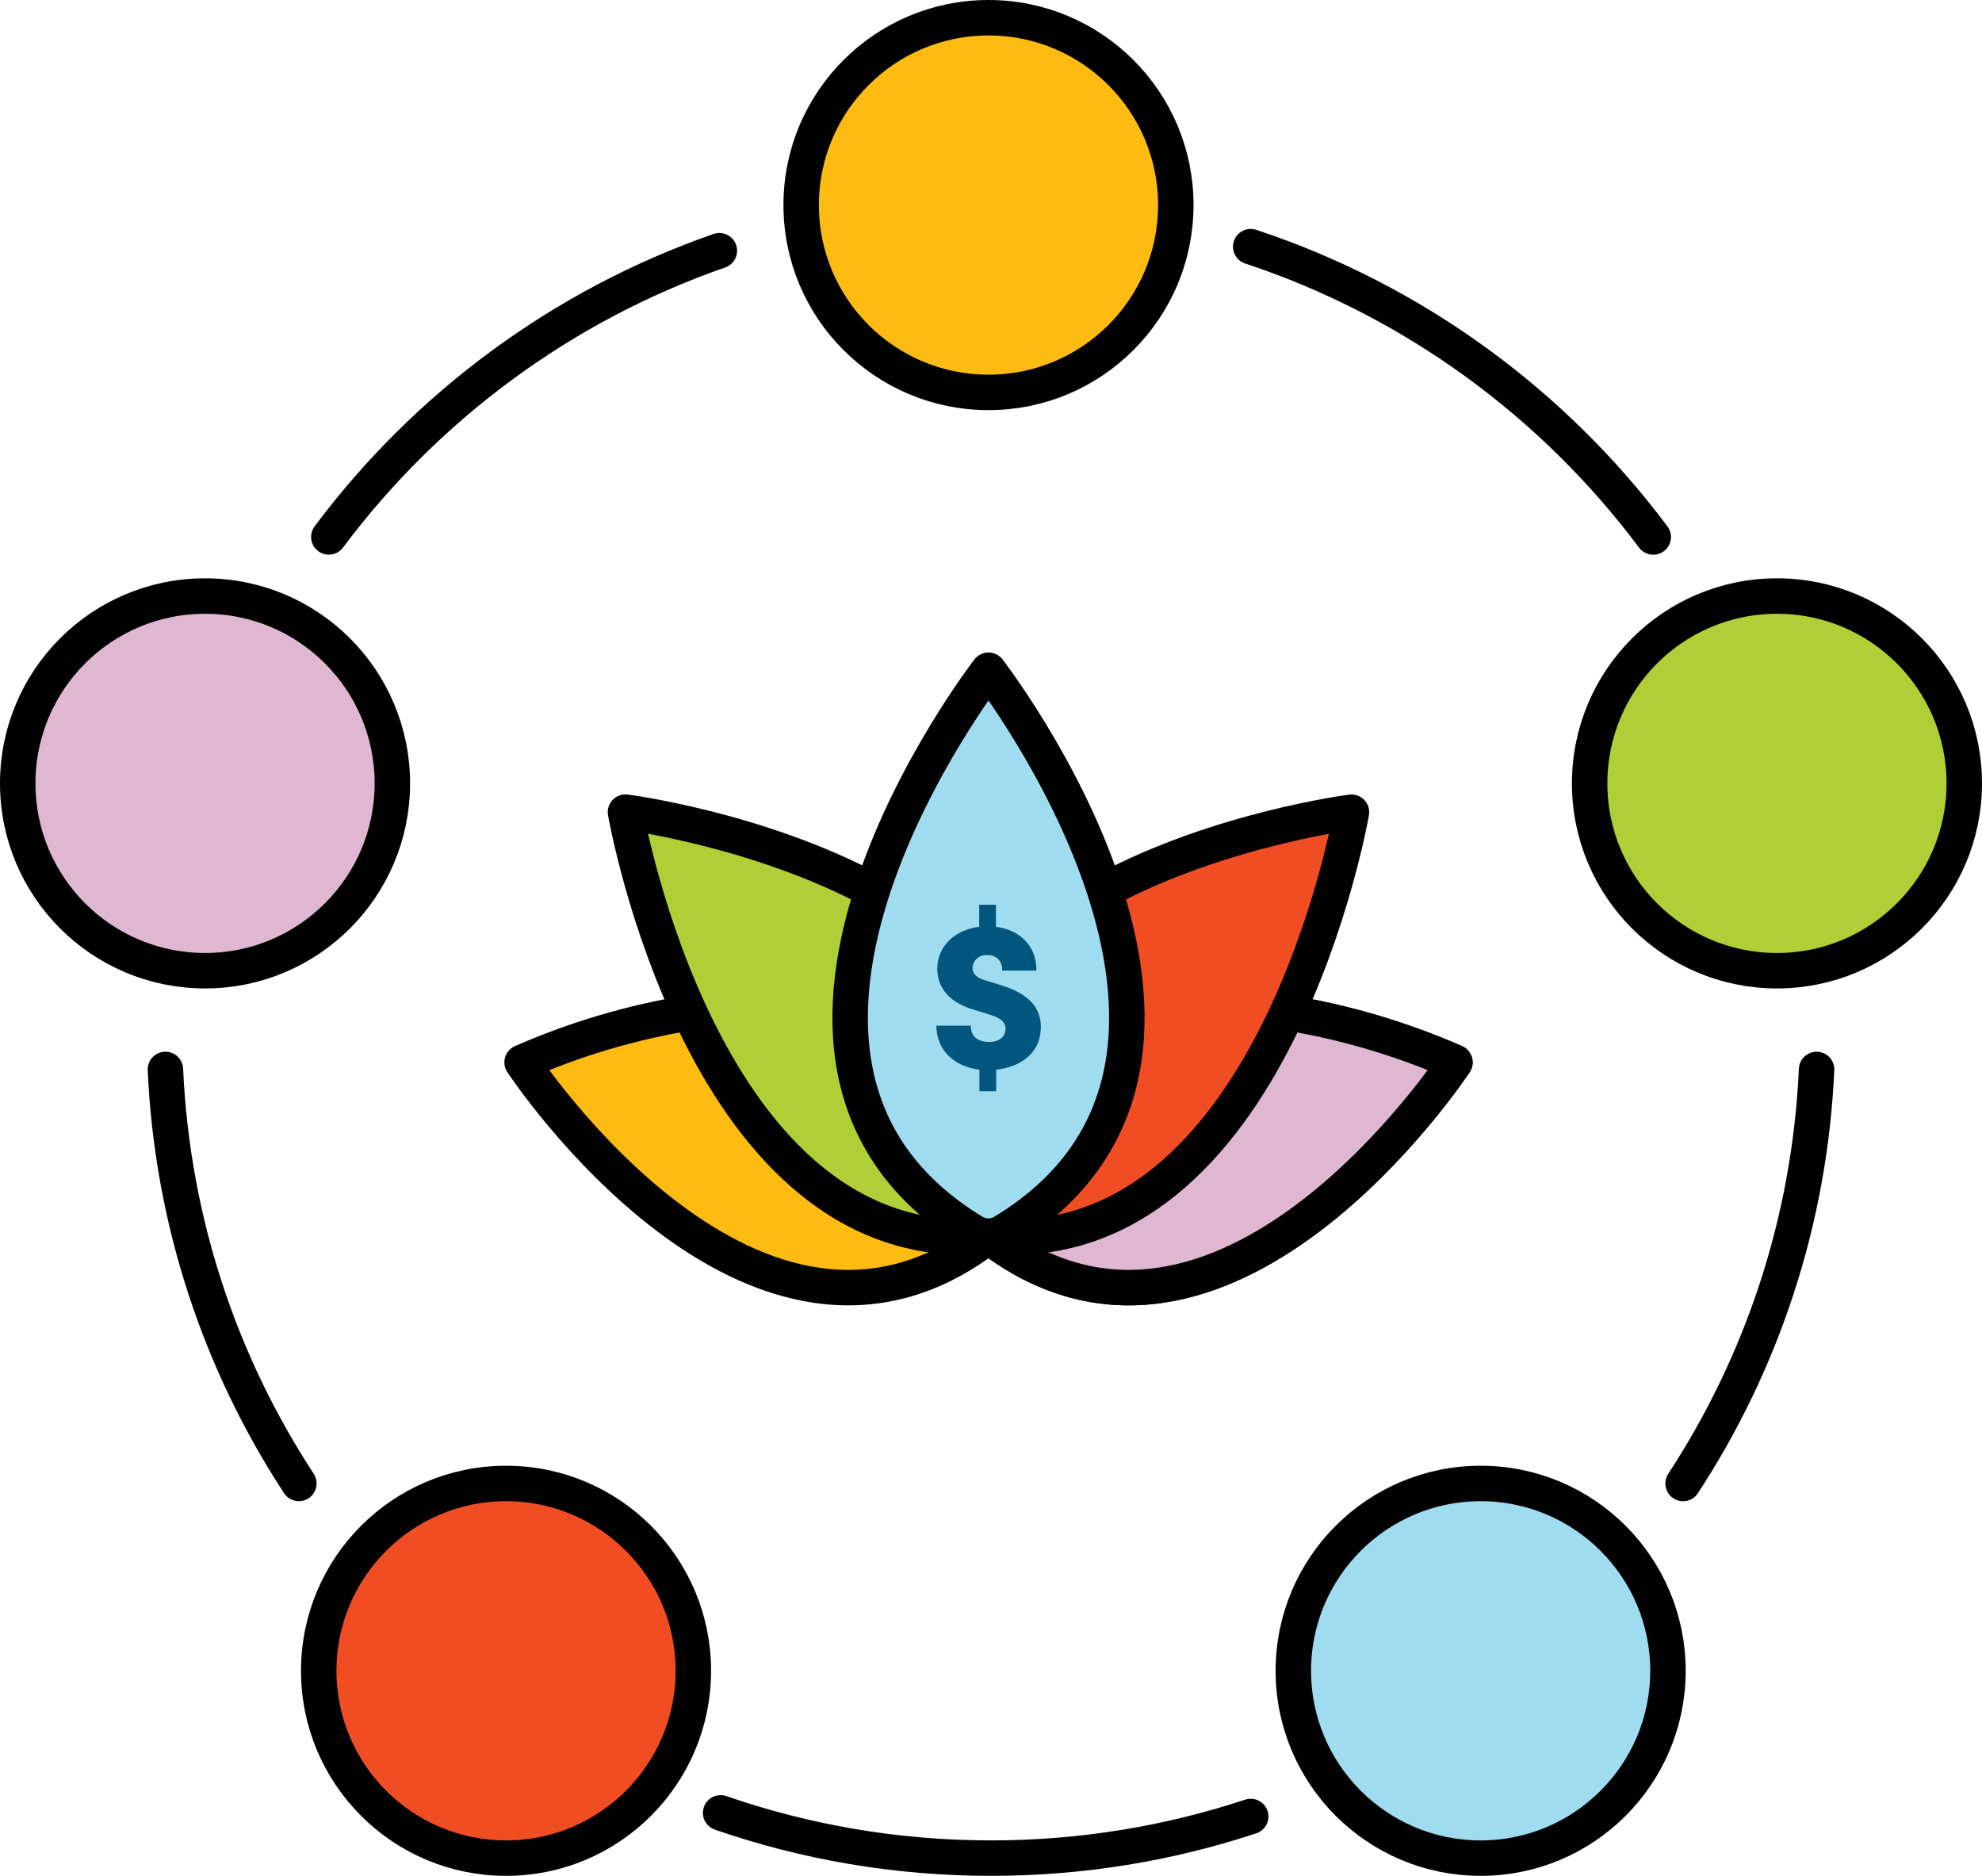 <?xml version="1.0" encoding="UTF-8"?><svg id="b" xmlns="http://www.w3.org/2000/svg" width="111.82" height="105.818" viewBox="0 0 111.82 105.818"><defs><style>.d{fill:#01567e;}.e{fill:#dfb7d1;}.e,.f,.g,.h,.i,.j{stroke:#010101;stroke-linecap:round;stroke-linejoin:round;stroke-width:2px;}.f{fill:#b0ce36;}.g{fill:#febb12;}.h{fill:#a0dcf0;}.i{fill:#f04d23;}.j{fill:none;}</style></defs><g id="c"><g><g><g><path class="g" d="M38.918,57.129c-3.259,.533-6.438,1.473-9.463,2.799,0,0,13.163,20.018,26.314,9.806,13.15,10.213,26.314-9.806,26.314-9.806-3.025-1.326-6.204-2.266-9.463-2.799"/><path class="e" d="M55.768,69.733c13.15,10.213,26.314-9.806,26.314-9.806-3.025-1.326-6.204-2.266-9.463-2.799"/><path class="i" d="M55.768,69.733c16.095,1.458,20.48-23.916,20.48-23.916,0,0-7.433,.94-13.926,4.415"/><path class="f" d="M49.214,50.228c-6.509-3.474-13.926-4.415-13.926-4.415,0,0,4.386,25.377,20.48,23.916"/><path class="h" d="M56.602,69.5c16.159-9.78-.834-31.692-.834-31.692,0,0-16.983,21.912-.844,31.692,.517,.306,1.16,.306,1.677,0Z"/></g><path class="d" d="M56.202,60.341v1.218h-.944v-1.218c-1.474-.178-2.43-1.147-2.43-2.482h1.939c0,.591,.378,.918,1.047,.918,.591,0,.918-.323,.918-.74,0-.252-.126-.556-.792-.769l-.934-.291c-1.787-.501-2.127-1.584-2.127-2.327,0-1.26,.97-2.191,2.366-2.369v-1.244h.944v1.244c1.386,.178,2.304,1.121,2.282,2.469h-1.939c.057-.421-.239-.808-.66-.865-.053-.007-.107-.009-.161-.005-.415-.048-.79,.249-.839,.664-.003,.023-.004,.047-.005,.07,0,.165,.052,.491,.73,.692l.821,.252c1.131,.352,2.304,.944,2.304,2.369,0,1.535-1.209,2.275-2.521,2.414Z"/></g><g><path class="j" d="M18.551,30.289c5.517-7.375,13.166-13.061,22.034-16.146"/><path class="j" d="M16.861,83.682c-4.427-6.769-7.142-14.759-7.529-23.355"/><path class="j" d="M70.563,102.469c-4.608,1.524-9.534,2.349-14.653,2.349-5.342,0-10.475-.899-15.254-2.553"/><path class="j" d="M102.488,60.328c-.388,8.597-3.104,16.588-7.532,23.357"/><path class="j" d="M70.563,13.915c9.155,3.028,17.053,8.816,22.709,16.378"/><path class="g" d="M66.336,11.568c0,5.837-4.731,10.568-10.568,10.568s-10.568-4.731-10.568-10.568S49.932,1,55.769,1s10.568,4.731,10.568,10.568Z"/><path class="f" d="M110.82,44.191c0,5.836-4.731,10.568-10.568,10.568s-10.568-4.731-10.568-10.568,4.731-10.568,10.568-10.568,10.568,4.731,10.568,10.568Z"/><path class="h" d="M94.103,94.251c0,5.837-4.731,10.568-10.568,10.568s-10.568-4.731-10.568-10.568,4.731-10.568,10.568-10.568,10.568,4.731,10.568,10.568Z"/><path class="i" d="M39.118,94.251c0,5.837-4.731,10.568-10.568,10.568s-10.568-4.731-10.568-10.568,4.731-10.568,10.568-10.568,10.568,4.731,10.568,10.568Z"/><path class="e" d="M22.136,44.191c0,5.836-4.731,10.568-10.568,10.568S1,50.028,1,44.191s4.731-10.568,10.568-10.568,10.568,4.731,10.568,10.568Z"/></g></g></g></svg>